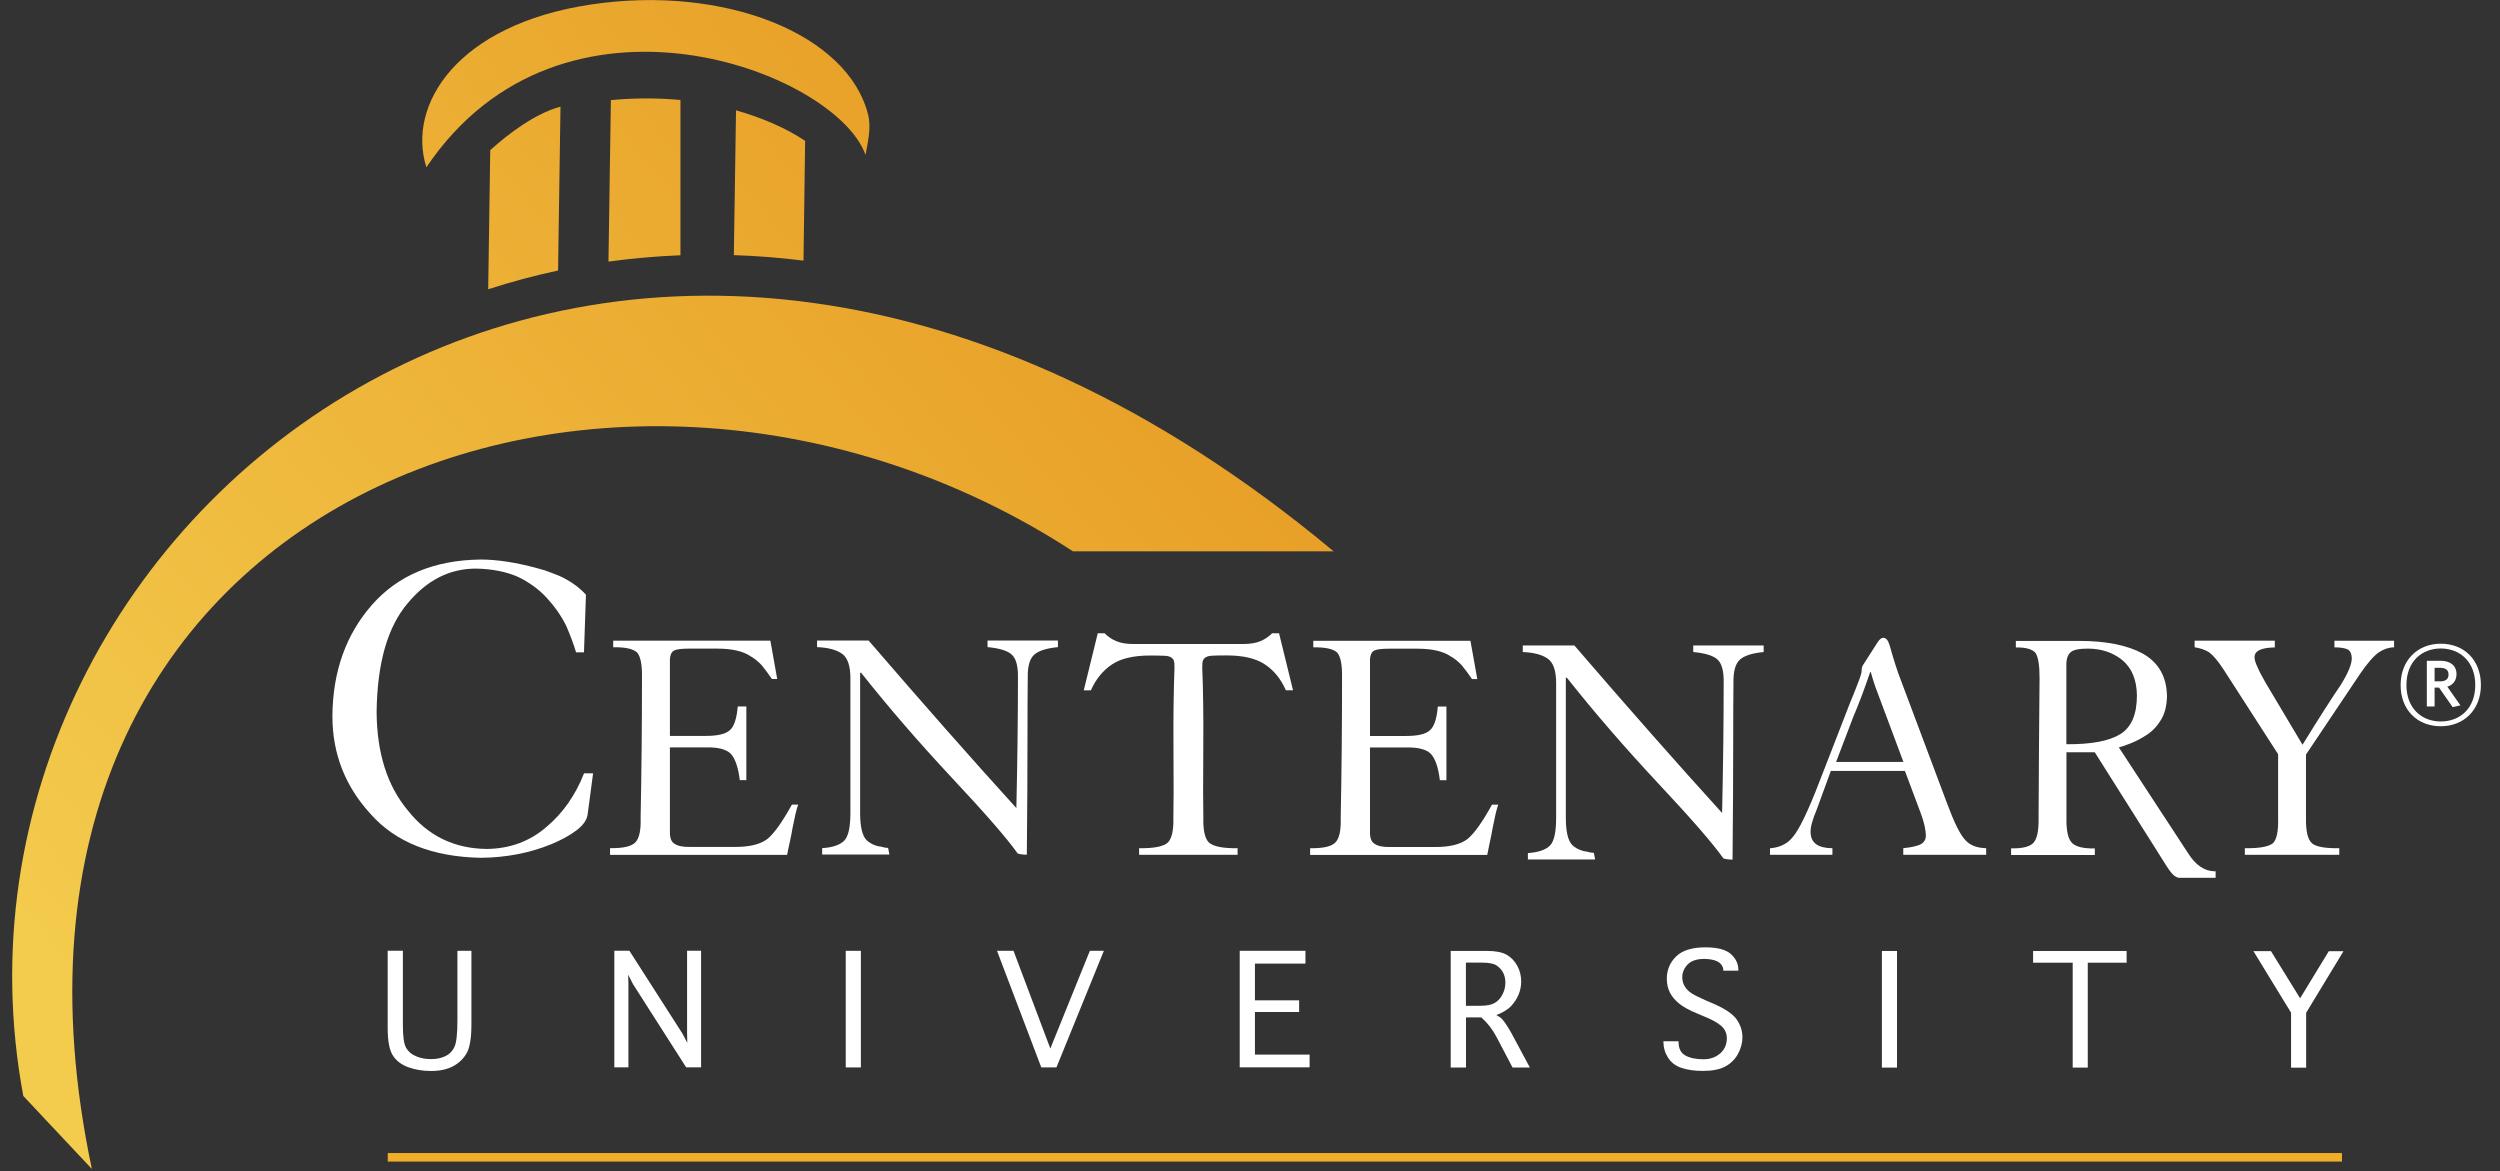 <svg width="143" height="67" viewBox="0 0 143 67" fill="none" xmlns="http://www.w3.org/2000/svg">
<rect x="0" y="0" width="143" height="67" fill="#333333" stroke="none"/>
<path d="M133.961 65.954H22.179V66.443H133.961V65.954Z" fill="#EEAE27"/>
<path d="M24.389 9.57C23.256 5.995 26.155 1.404 33.792 0.259C41.429 -0.887 48.535 1.949 49.664 6.592C49.841 7.326 49.634 8.139 49.509 8.861C47.799 4.063 32.116 -1.907 24.389 9.57ZM76.291 31.541C35.286 -2.654 -4.87 29.488 1.333 62.69L5.256 66.866C-2.901 28.364 35.286 14.554 61.375 31.537H76.296L76.291 31.541ZM32.06 6.103C30.617 6.483 29.054 7.668 28.042 8.589L27.925 16.546C29.226 16.123 30.561 15.764 31.922 15.474L32.06 6.107V6.103ZM38.922 5.718C37.668 5.602 36.277 5.597 34.942 5.727L34.804 14.964C36.152 14.778 37.526 14.658 38.922 14.601V5.718ZM46.054 8.057C44.956 7.318 43.565 6.726 42.1 6.311L41.976 14.593C43.285 14.636 44.616 14.74 45.96 14.908L46.054 8.053V8.057Z" fill="url(#paint0_linear_2345_14761)"/>
<path d="M33.408 37.313H32.952C32.81 36.842 32.616 36.323 32.37 35.757C32.099 35.217 31.737 34.698 31.281 34.205C30.837 33.717 30.286 33.315 29.635 32.999C28.959 32.701 28.154 32.541 27.223 32.524C25.72 32.524 24.424 33.181 23.325 34.499C22.171 35.852 21.576 37.927 21.542 40.728C21.559 43.084 22.154 44.955 23.325 46.352C24.471 47.808 25.983 48.543 27.852 48.56C29.17 48.543 30.307 48.124 31.255 47.303C32.194 46.516 32.913 45.491 33.408 44.233H33.925L33.615 46.563C33.581 46.879 33.378 47.181 33.008 47.471C32.62 47.769 32.129 48.042 31.535 48.288C30.303 48.789 28.963 49.053 27.508 49.066C24.734 49.014 22.627 48.176 21.193 46.555C19.742 44.973 19.014 43.11 19.014 40.966C19.031 38.411 19.789 36.284 21.292 34.581C22.778 32.9 24.841 32.039 27.486 32.005C28.442 32.005 29.523 32.173 30.729 32.502C31.009 32.571 31.285 32.658 31.561 32.77C31.849 32.874 32.103 32.982 32.327 33.103C32.814 33.367 33.21 33.673 33.516 34.019L33.404 37.309L33.408 37.313Z" fill="white"/>
<path d="M95.153 59.561H96.014V59.605C96.014 59.972 96.143 60.231 96.406 60.374C96.669 60.521 97.013 60.59 97.444 60.59C97.819 60.59 98.138 60.478 98.392 60.257C98.646 60.037 98.775 59.747 98.775 59.388C98.775 59.099 98.663 58.861 98.443 58.671C98.224 58.485 97.888 58.303 97.444 58.126L97.095 57.979C96.626 57.785 96.277 57.594 96.04 57.4C95.807 57.21 95.631 56.998 95.514 56.765C95.398 56.531 95.342 56.272 95.342 55.986C95.342 55.481 95.519 55.053 95.876 54.707C96.23 54.361 96.789 54.188 97.547 54.188C98.241 54.188 98.728 54.318 99.012 54.577C99.296 54.837 99.434 55.139 99.434 55.481V55.524H98.573V55.481C98.573 55.368 98.529 55.26 98.443 55.157C98.357 55.048 98.224 54.975 98.052 54.923C97.875 54.876 97.685 54.85 97.479 54.85C97.052 54.85 96.738 54.958 96.531 55.169C96.329 55.386 96.225 55.628 96.225 55.9C96.225 56.086 96.273 56.259 96.367 56.419C96.462 56.579 96.596 56.713 96.768 56.821C96.936 56.929 97.225 57.072 97.629 57.249L98.034 57.422C98.685 57.707 99.124 58.005 99.344 58.321C99.559 58.632 99.667 58.969 99.667 59.328C99.667 59.665 99.576 59.989 99.404 60.3C99.227 60.612 98.982 60.849 98.667 61.014C98.353 61.174 97.935 61.256 97.41 61.256C96.914 61.256 96.501 61.195 96.165 61.078C95.833 60.962 95.579 60.767 95.407 60.491C95.234 60.218 95.148 59.92 95.148 59.596V59.553L95.153 59.561Z" fill="white"/>
<path d="M23.045 54.383H22.18L22.175 54.392V58.792C22.175 59.531 22.27 60.054 22.464 60.361C22.658 60.672 22.951 60.897 23.347 61.044C23.743 61.187 24.174 61.26 24.648 61.26C25.156 61.26 25.582 61.169 25.918 60.988C26.254 60.806 26.513 60.556 26.694 60.24C26.874 59.924 26.965 59.375 26.965 58.597V54.387H26.164V58.368C26.164 59.142 26.108 59.648 25.991 59.89C25.879 60.132 25.703 60.305 25.466 60.417C25.229 60.525 24.975 60.581 24.656 60.581C24.337 60.581 24.053 60.529 23.795 60.417C23.536 60.305 23.347 60.145 23.226 59.929C23.106 59.712 23.045 59.293 23.045 58.666V54.383Z" fill="white"/>
<path d="M35.14 61.053H35.945V56.293L35.932 55.753L36.208 56.293L39.249 61.053H40.102V54.383H39.301V59.125L39.314 59.652L39.038 59.125L36.001 54.383H35.14V61.053Z" fill="white"/>
<path d="M49.242 61.057H48.376V54.387H49.242V61.057Z" fill="white"/>
<path d="M63.141 54.387H62.34L60.079 59.976L57.973 54.387H57.029L59.562 61.057H60.428L63.141 54.387Z" fill="white"/>
<path d="M70.912 61.057V54.387H74.672V55.118H71.782V57.218H74.31V57.888H71.782V60.322H74.909V61.053H70.916L70.912 61.057Z" fill="white"/>
<path fill-rule="evenodd" clip-rule="evenodd" d="M82.98 61.061H83.855V58.195H84.729C85.087 58.511 85.375 58.883 85.595 59.306L86.517 61.061H87.507L86.448 59.086C86.37 58.947 86.28 58.796 86.176 58.636C86.073 58.476 85.983 58.36 85.914 58.286C85.845 58.213 85.737 58.139 85.595 58.061C85.978 57.91 86.258 57.737 86.439 57.543C86.62 57.348 86.762 57.132 86.861 56.894C86.96 56.657 87.012 56.406 87.012 56.142C87.012 55.818 86.939 55.52 86.788 55.243C86.637 54.966 86.435 54.759 86.181 54.612C85.922 54.465 85.543 54.392 85.039 54.392H82.98V61.061ZM84.695 57.53H83.85V55.062H84.759C85.156 55.062 85.436 55.113 85.603 55.226C85.772 55.338 85.896 55.476 85.983 55.641C86.064 55.809 86.108 55.995 86.108 56.203C86.108 56.445 86.052 56.669 85.944 56.881C85.836 57.093 85.69 57.253 85.504 57.365C85.319 57.474 85.048 57.53 84.695 57.53Z" fill="white"/>
<path d="M107.644 61.066H108.509V54.396H107.644V61.066Z" fill="white"/>
<path d="M118.558 61.066V55.066H116.293V54.396H121.642V55.066H119.42V61.066H118.558Z" fill="white"/>
<path d="M131.049 61.07H131.911V57.932L134.047 54.409H133.207L131.566 57.102L129.899 54.404H128.896L131.049 57.927V61.07Z" fill="white"/>
<path d="M36.342 48.184C36.118 48.418 35.635 48.526 34.895 48.513V48.897H45.025C45.064 48.69 45.111 48.448 45.172 48.18C45.232 47.92 45.288 47.644 45.335 47.35C45.452 46.749 45.555 46.304 45.654 46.023H45.297C44.749 47.017 44.28 47.678 43.884 47.998C43.462 48.309 42.824 48.456 41.98 48.444H39.512C39.081 48.456 38.771 48.396 38.581 48.262C38.405 48.158 38.319 47.947 38.319 47.627V42.751H40.412C41.067 42.738 41.523 42.855 41.786 43.101C42.049 43.373 42.225 43.879 42.316 44.622H42.691V40.408H42.2C42.139 41.108 41.989 41.558 41.752 41.761C41.515 41.994 41.011 42.107 40.24 42.094H38.319V37.875C38.306 37.533 38.383 37.313 38.547 37.214C38.681 37.14 38.973 37.101 39.421 37.101H41.024C41.872 37.101 42.514 37.248 42.945 37.546C43.169 37.672 43.38 37.845 43.582 38.065C43.767 38.298 43.961 38.553 44.155 38.839H44.457L44.065 36.647H35.075V37.023C35.765 37.01 36.221 37.114 36.445 37.326C36.643 37.559 36.734 38.035 36.721 38.761C36.721 41.558 36.695 44.229 36.643 46.775C36.669 47.48 36.566 47.951 36.342 48.184Z" fill="white"/>
<path d="M47.041 48.513C47.635 48.474 48.062 48.327 48.307 48.068C48.531 47.821 48.643 47.298 48.643 46.498V38.795C48.643 38.095 48.488 37.633 48.178 37.404C47.855 37.17 47.377 37.041 46.735 37.015V36.639H49.685C52.782 40.235 55.599 43.429 58.136 46.222C58.197 43.511 58.227 41.03 58.227 38.774C58.24 38.13 58.128 37.693 57.891 37.46C57.654 37.226 57.184 37.08 56.487 37.015V36.639H60.514V37.015C59.851 37.08 59.394 37.226 59.144 37.46C58.894 37.693 58.774 38.13 58.787 38.774C58.776 39.63 58.774 40.715 58.772 42.029V42.031C58.769 43.87 58.765 46.157 58.735 48.889C58.571 48.889 58.266 48.863 58.205 48.811C57.594 47.946 56.34 46.511 54.454 44.497C52.576 42.487 50.844 40.486 49.255 38.48H49.199V46.494C49.199 47.294 49.324 47.817 49.574 48.063C49.707 48.188 49.875 48.288 50.073 48.357C50.172 48.396 50.284 48.422 50.409 48.431C50.517 48.469 50.65 48.495 50.801 48.504L50.874 48.88H47.028V48.504L47.041 48.513Z" fill="white"/>
<path d="M88.675 48.349C88.429 48.608 88.003 48.755 87.408 48.794L87.395 48.785V49.161H91.242L91.168 48.785C91.018 48.776 90.884 48.751 90.776 48.712C90.652 48.703 90.54 48.677 90.441 48.638C90.242 48.569 90.074 48.47 89.941 48.344C89.691 48.098 89.566 47.575 89.566 46.775V38.761H89.622C91.212 40.767 92.943 42.768 94.821 44.778C96.708 46.792 97.961 48.228 98.573 49.092C98.633 49.144 98.939 49.17 99.102 49.17C99.132 46.437 99.136 44.15 99.139 42.311C99.141 40.997 99.143 39.911 99.154 39.055C99.141 38.411 99.262 37.974 99.512 37.741C99.761 37.508 100.218 37.361 100.881 37.296V36.92H96.854V37.296C97.552 37.361 98.021 37.508 98.258 37.741C98.495 37.974 98.607 38.411 98.594 39.055C98.594 41.311 98.564 43.793 98.504 46.503C95.967 43.711 93.15 40.516 90.053 36.92H87.103V37.296C87.744 37.322 88.222 37.451 88.545 37.685C88.856 37.914 89.011 38.376 89.011 39.077V46.779C89.011 47.579 88.899 48.102 88.675 48.349Z" fill="white"/>
<path d="M74.939 48.517C75.68 48.53 76.162 48.422 76.386 48.189C76.61 47.955 76.713 47.484 76.688 46.779C76.739 44.233 76.765 41.562 76.765 38.765C76.778 38.039 76.688 37.564 76.489 37.33C76.266 37.118 75.809 37.015 75.12 37.028V36.652H84.109L84.501 38.843H84.199C84.006 38.558 83.812 38.303 83.626 38.069C83.424 37.849 83.213 37.676 82.989 37.551C82.558 37.252 81.916 37.105 81.068 37.105H79.466C79.018 37.105 78.725 37.144 78.591 37.218C78.428 37.317 78.35 37.538 78.363 37.879V42.098H80.284C81.055 42.111 81.559 41.999 81.796 41.765C82.033 41.562 82.184 41.113 82.244 40.412H82.735V44.627H82.36C82.27 43.883 82.093 43.378 81.83 43.105C81.568 42.859 81.111 42.742 80.456 42.755H78.363V47.631C78.363 47.951 78.449 48.163 78.626 48.266C78.815 48.4 79.126 48.461 79.556 48.448H82.024C82.868 48.461 83.506 48.314 83.928 48.003C84.324 47.683 84.794 47.022 85.341 46.027H85.698C85.599 46.308 85.496 46.754 85.38 47.354C85.332 47.648 85.276 47.925 85.216 48.184C85.156 48.452 85.108 48.694 85.07 48.902H74.939V48.517Z" fill="white"/>
<path fill-rule="evenodd" clip-rule="evenodd" d="M102.074 48.284C101.842 48.418 101.566 48.496 101.247 48.522L101.243 48.517V48.893H104.814V48.517C103.995 48.517 103.578 48.215 103.565 47.609C103.552 47.324 103.668 46.892 103.914 46.313L104.723 44.099H108.962L109.862 46.503C110.06 47.03 110.159 47.471 110.159 47.817C110.159 48.003 110.077 48.15 109.918 48.262C109.724 48.383 109.375 48.465 108.867 48.517V48.893H113.609V48.517C113.062 48.504 112.661 48.34 112.399 48.033C112.114 47.726 111.77 47.03 111.369 45.945L108.574 38.493C108.453 38.134 108.35 37.823 108.272 37.551C108.199 37.291 108.139 37.084 108.092 36.928C108.005 36.63 107.885 36.483 107.734 36.483C107.635 36.47 107.532 36.548 107.415 36.712L106.575 38.026C106.515 38.104 106.485 38.221 106.485 38.376C106.485 38.476 106.42 38.696 106.287 39.038C106.162 39.375 106.007 39.76 105.826 40.192L104.323 44.065C103.621 45.928 103.078 47.13 102.703 47.67C102.505 47.964 102.294 48.171 102.074 48.284ZM107.273 39.293L108.875 43.581H105.025L106.011 40.996C106.3 40.326 106.623 39.474 106.976 38.441H107.01C107.071 38.675 107.157 38.96 107.273 39.293Z" fill="white"/>
<path fill-rule="evenodd" clip-rule="evenodd" d="M115.039 48.526C115.702 48.539 116.129 48.426 116.323 48.197C116.525 47.964 116.62 47.493 116.607 46.788C116.62 44.039 116.637 41.368 116.663 38.774C116.663 38.048 116.585 37.572 116.426 37.339C116.237 37.127 115.866 37.023 115.306 37.036V36.66H118.92C120.462 36.66 121.677 36.902 122.568 37.386C123.477 37.901 123.938 38.718 123.951 39.833C123.938 40.373 123.826 40.819 123.615 41.164C123.404 41.523 123.132 41.813 122.796 42.033C122.478 42.241 122.172 42.401 121.888 42.513C121.586 42.634 121.354 42.712 121.198 42.751L125.135 48.768C125.579 49.49 126.109 49.849 126.733 49.836V50.212H124.666C124.588 50.212 124.493 50.173 124.381 50.099C124.252 50.004 124.093 49.805 123.899 49.494L119.82 43.028H118.201V46.788C118.188 47.493 118.287 47.964 118.502 48.197C118.713 48.431 119.157 48.543 119.824 48.53V48.906H115.035V48.53L115.039 48.526ZM118.201 42.569C119.613 42.582 120.643 42.388 121.285 41.99C121.918 41.597 122.232 40.862 122.232 39.773C122.219 38.882 121.939 38.208 121.392 37.754C120.845 37.317 120.191 37.101 119.428 37.101C118.916 37.101 118.588 37.17 118.442 37.309C118.265 37.456 118.183 37.719 118.196 38.104V42.565L118.201 42.569Z" fill="white"/>
<path d="M130.119 37.032V36.647H125.532V37.023C125.859 37.075 126.135 37.17 126.359 37.309C126.578 37.468 126.85 37.784 127.168 38.264L130.308 43.14V46.779C130.33 47.553 130.226 48.041 129.998 48.245C129.735 48.439 129.206 48.53 128.405 48.517V48.893H133.806V48.517C133.005 48.53 132.492 48.439 132.259 48.245C132.005 48.041 131.889 47.553 131.902 46.779V43.161L134.982 38.566C135.412 37.935 135.778 37.516 136.076 37.309C136.36 37.123 136.649 37.028 136.941 37.028V36.651H133.53V37.028C133.892 37.028 134.155 37.075 134.318 37.162C134.452 37.261 134.521 37.43 134.521 37.663C134.521 37.996 134.31 38.502 133.892 39.176C133.431 39.846 132.699 40.987 131.704 42.599C130.717 40.948 130.015 39.768 129.598 39.063C129.374 38.675 129.214 38.368 129.124 38.147C129.016 37.918 128.96 37.741 128.96 37.607C128.947 37.235 129.335 37.045 130.119 37.032Z" fill="white"/>
<path d="M73.156 36.224H72.764C72.574 36.414 72.359 36.561 72.109 36.669C71.846 36.781 71.519 36.837 71.118 36.837H64.83C64.429 36.837 64.097 36.781 63.839 36.669C63.589 36.561 63.37 36.414 63.184 36.224H62.792L61.991 39.487H62.4C62.685 38.839 63.094 38.342 63.619 37.996C64.123 37.663 64.847 37.495 65.795 37.495C66.169 37.495 66.458 37.503 66.652 37.512C66.863 37.525 67.013 37.585 67.1 37.702C67.198 37.832 67.187 38.127 67.169 38.566C67.162 38.739 67.154 38.934 67.151 39.15C67.11 40.782 67.118 42.293 67.125 43.691C67.131 44.788 67.136 45.816 67.117 46.779C67.134 47.484 67.031 47.955 66.807 48.188C66.557 48.422 66.01 48.53 65.157 48.517V48.893H70.791V48.517C69.942 48.53 69.391 48.418 69.141 48.184C68.917 47.951 68.814 47.484 68.831 46.775C68.812 45.81 68.818 44.78 68.825 43.681V43.68C68.833 42.284 68.842 40.776 68.801 39.146C68.797 38.941 68.789 38.754 68.782 38.588C68.762 38.137 68.749 37.833 68.853 37.698C68.939 37.585 69.085 37.52 69.301 37.507C69.495 37.495 69.779 37.49 70.158 37.49C71.105 37.49 71.829 37.659 72.333 37.992C72.863 38.337 73.268 38.834 73.552 39.483H73.961L73.16 36.215L73.156 36.224Z" fill="white"/>
<path fill-rule="evenodd" clip-rule="evenodd" d="M139.513 39.332L140.292 40.447L140.736 40.347L139.987 39.28C140.31 39.176 140.512 38.934 140.512 38.558C140.512 38.069 140.15 37.797 139.603 37.797H138.815V40.408H139.259V39.332H139.513ZM139.259 38.199H139.603L139.599 38.203C139.892 38.203 140.056 38.325 140.056 38.588C140.056 38.852 139.875 38.973 139.582 38.973H139.259V38.199Z" fill="white"/>
<path fill-rule="evenodd" clip-rule="evenodd" d="M137.316 39.185C137.316 40.594 138.255 41.541 139.612 41.541C140.947 41.541 141.908 40.585 141.908 39.185C141.908 37.776 140.969 36.82 139.612 36.82C138.277 36.82 137.316 37.776 137.316 39.185ZM137.648 39.185C137.648 37.845 138.518 37.093 139.612 37.093C140.706 37.093 141.585 37.845 141.585 39.185C141.585 40.516 140.715 41.268 139.612 41.268C138.518 41.268 137.648 40.516 137.648 39.185Z" fill="white"/>
<defs>
<linearGradient id="paint0_linear_2345_14761" x1="74.995" y1="-2.451" x2="0.546" y2="59.797" gradientUnits="userSpaceOnUse">
<stop offset="0.04" stop-color="#E79B23"/>
<stop offset="0.13" stop-color="#E79B23"/>
<stop offset="0.95" stop-color="#F3CB4D"/>
</linearGradient>
</defs>
</svg>

